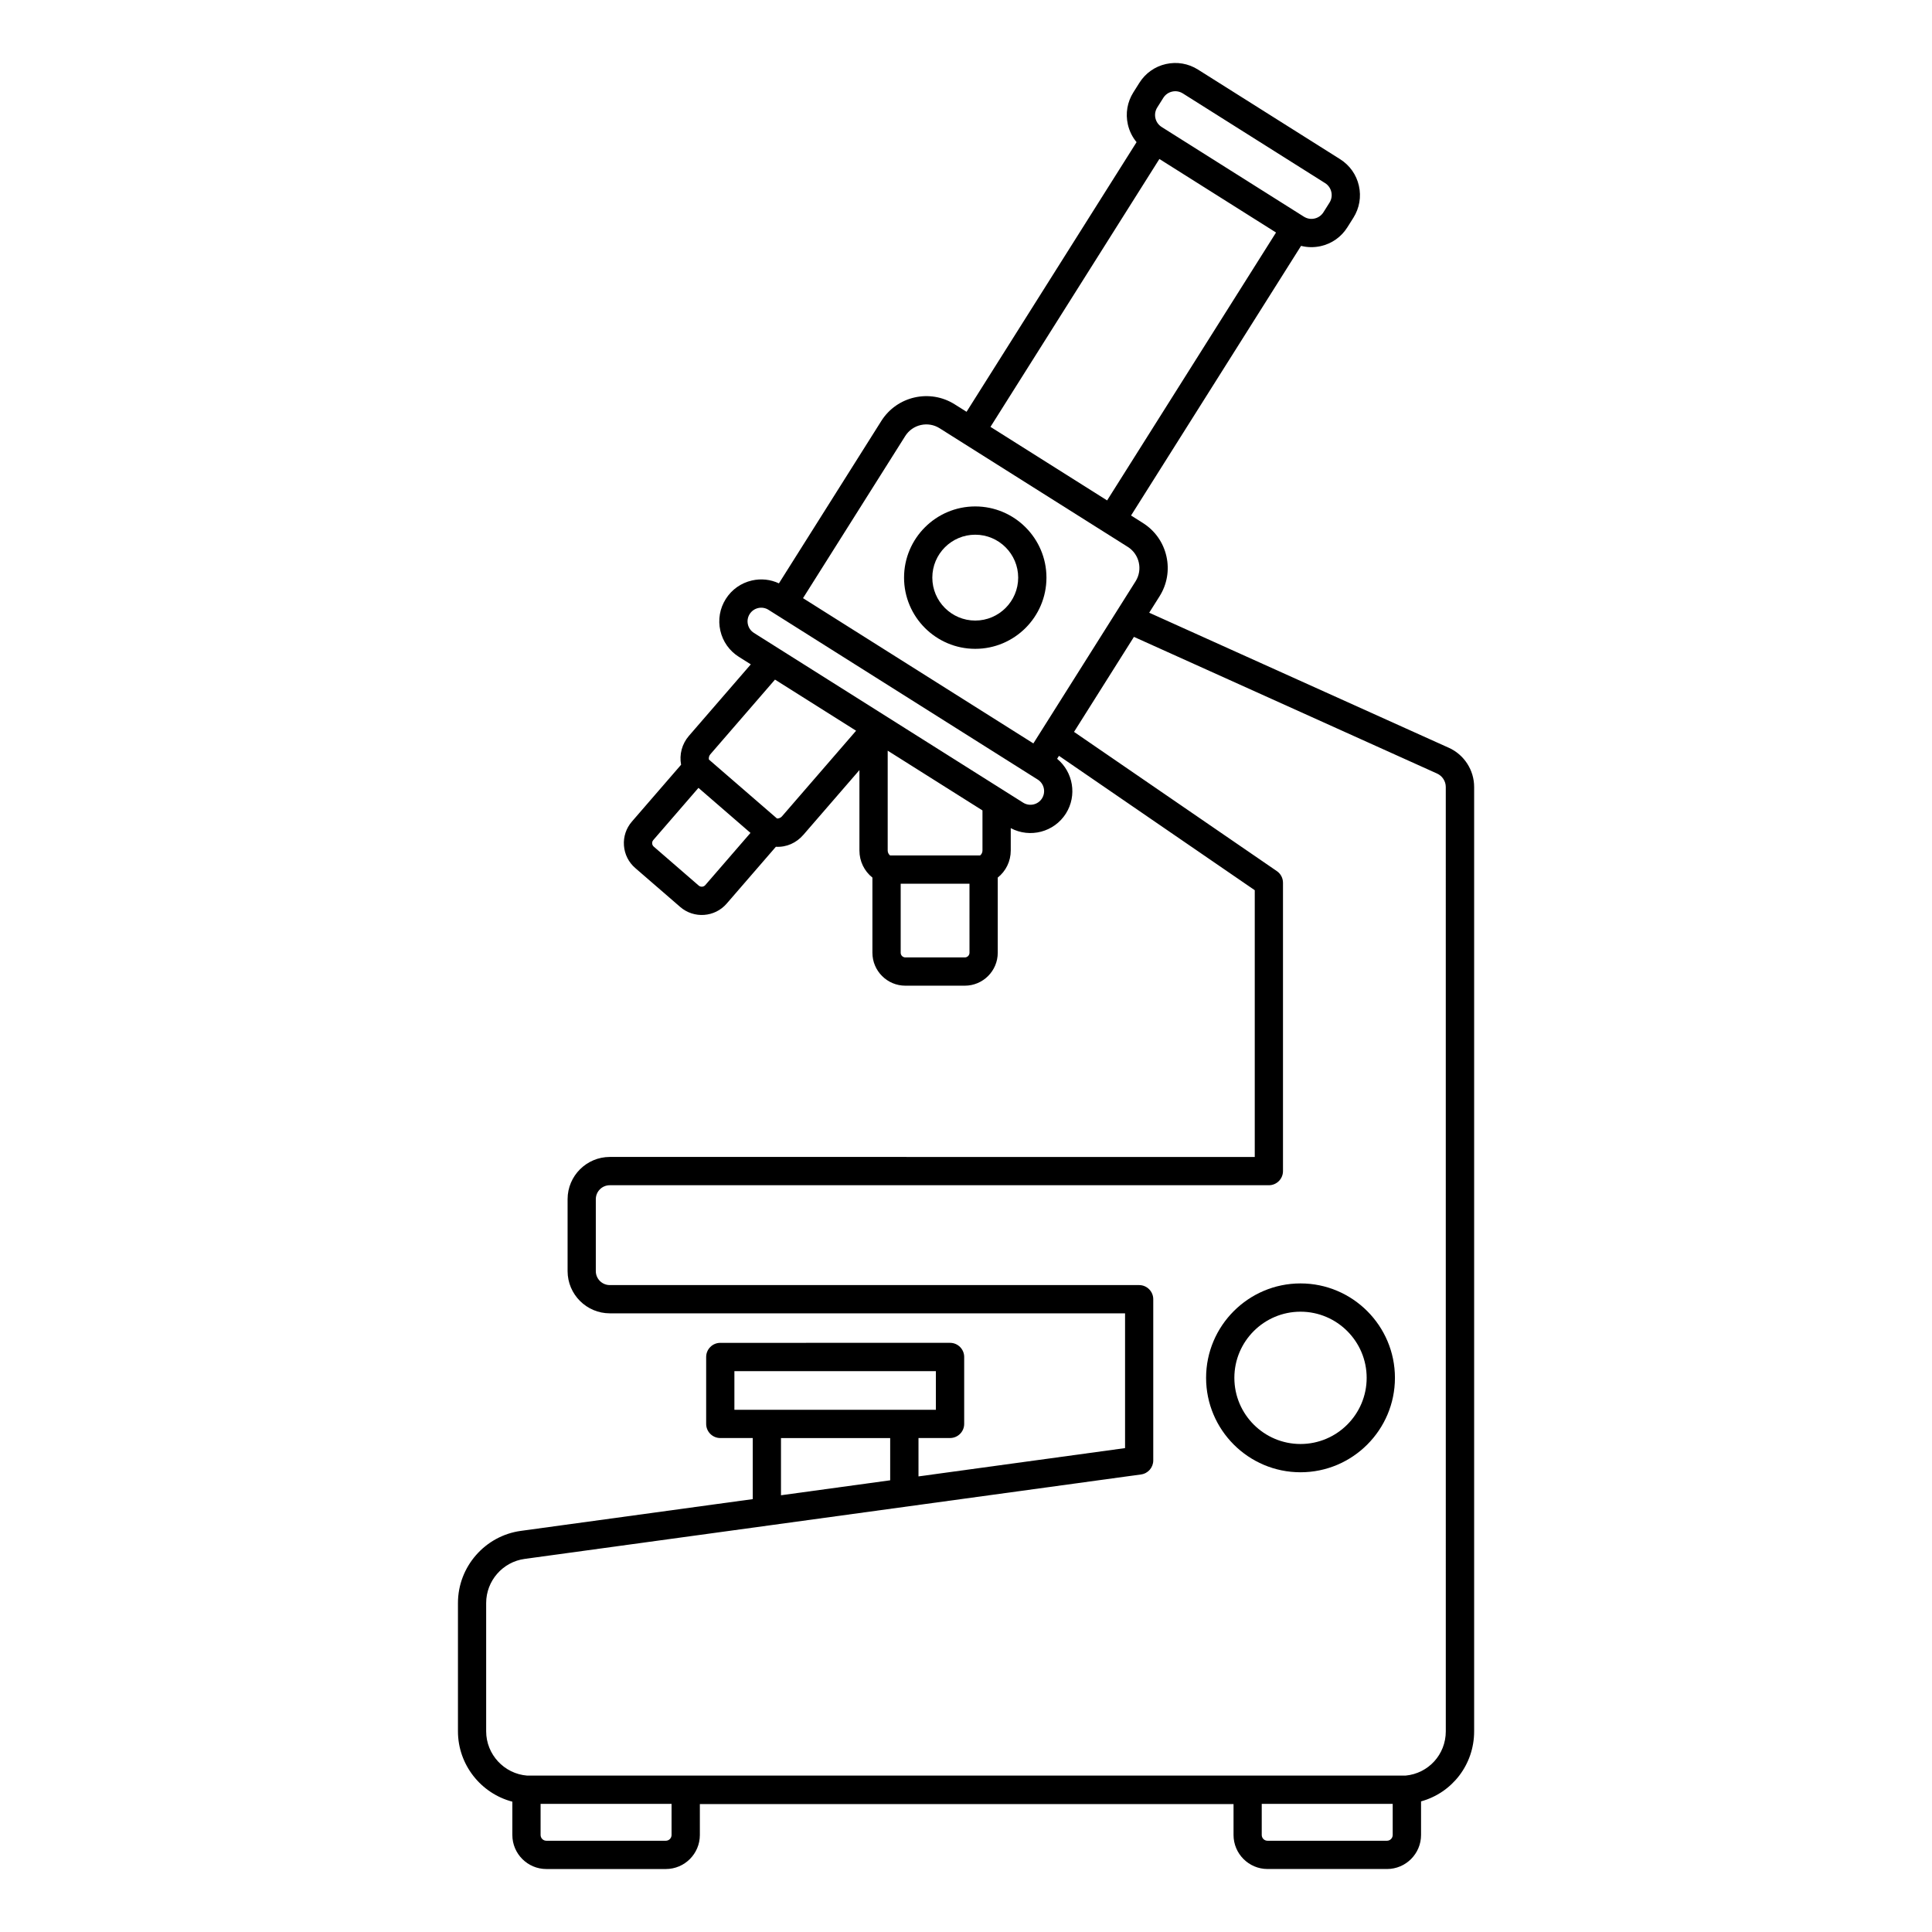 <?xml version="1.0" encoding="UTF-8"?>
<!-- Uploaded to: ICON Repo, www.svgrepo.com, Generator: ICON Repo Mixer Tools -->
<svg fill="#000000" width="800px" height="800px" version="1.1" viewBox="144 144 512 512" xmlns="http://www.w3.org/2000/svg">
 <g>
  <path d="m527.93 342.16-79.379-35.785 2.731-4.332c2.008-3.184 2.66-6.961 1.828-10.637-0.832-3.672-3.047-6.801-6.234-8.812l-3.137-1.98 45.055-71.457c1.699 0.434 3.484 0.457 5.242 0.062 2.93-0.664 5.422-2.43 7.023-4.969l1.605-2.547c1.602-2.543 2.121-5.555 1.457-8.484-0.664-2.93-2.43-5.426-4.981-7.035l-37.68-23.758c-2.543-1.602-5.555-2.113-8.484-1.457-2.93 0.664-5.422 2.43-7.023 4.969l-1.605 2.547c-1.602 2.543-2.121 5.555-1.457 8.484 0.398 1.758 1.191 3.359 2.312 4.703l-45.055 71.457-3.144-1.98c-6.574-4.144-15.301-2.172-19.445 4.406l-27.137 43.039c-2.227-1.043-4.723-1.316-7.148-0.762-2.894 0.656-5.359 2.398-6.941 4.91-1.582 2.508-2.094 5.488-1.438 8.383 0.656 2.891 2.398 5.359 4.91 6.941l3.164 1.996-16.387 18.93c-1.867 2.156-2.594 4.973-2.086 7.672l-13.035 15.059c-1.527 1.762-2.277 4.016-2.109 6.34 0.168 2.328 1.23 4.449 2.996 5.973l11.918 10.32c3.637 3.144 9.164 2.75 12.309-0.891l13.039-15.062c2.789 0.168 5.422-1.008 7.289-3.164l14.855-17.16v21.324c0 2.852 1.293 5.457 3.441 7.164v19.922c0 4.812 3.918 8.727 8.727 8.727h15.762c4.812 0 8.727-3.918 8.727-8.727v-19.922c2.148-1.707 3.445-4.312 3.445-7.164v-5.938c5.086 2.707 11.492 1.074 14.621-3.879 3.012-4.781 1.918-11-2.332-14.5l0.492-0.785 51.883 35.613v70.695l-170.91-0.008c-6.172 0-11.195 5.023-11.195 11.191v19.062c0 6.172 5.023 11.191 11.195 11.191h136.54v35.715l-54.742 7.5v-10.172h8.363c2.066 0 3.746-1.676 3.746-3.746v-17.734c0-2.066-1.68-3.746-3.746-3.746l-60.887 0.004c-2.066 0-3.746 1.676-3.746 3.746v17.734c0 2.066 1.68 3.746 3.746 3.746h8.602v16.188l-9.594 1.312-51.867 7.106c-9.5 1.301-16.664 9.516-16.664 19.102v34.02c0 8.859 6.102 16.465 14.414 18.641v8.828c0 4.977 4.047 9.02 9.02 9.02h31.652c4.977 0 9.02-4.047 9.02-9.02v-8.188l141.43-0.004v8.188c0 4.977 4.047 9.02 9.02 9.02h31.652c4.977 0 9.02-4.047 9.02-9.02v-8.902c8.219-2.269 14.07-9.734 14.07-18.566v-250.26c0-4.473-2.637-8.555-6.719-10.398zm-77.246-169.68 1.605-2.547c0.535-0.848 1.367-1.438 2.348-1.66 0.973-0.223 1.98-0.047 2.84 0.492l37.469 23.625 0.211 0.133c0.848 0.535 1.438 1.367 1.66 2.348 0.223 0.977 0.051 1.984-0.484 2.832l-1.605 2.547c-0.535 0.848-1.367 1.438-2.348 1.66-0.969 0.227-1.977 0.051-2.84-0.492l-0.223-0.141c-0.004 0-0.004-0.004-0.008-0.004l-37.234-23.477c-0.004 0-0.004-0.004-0.008-0.008l-0.211-0.133c-0.848-0.535-1.438-1.367-1.66-2.348-0.219-0.973-0.047-1.977 0.488-2.828zm0.566 13.652 30.914 19.488-44.766 70.996-30.91-19.492zm-120.34 192.43c-0.445 0.516-1.23 0.566-1.742 0.125l-11.914-10.32c-0.336-0.289-0.41-0.652-0.422-0.844-0.016-0.191 0.004-0.562 0.297-0.898l11.973-13.832 13.785 11.934zm20.328-18.227c-0.336 0.391-0.82 0.59-1.324 0.574l-18.043-15.621c-0.09-0.492 0.039-1 0.379-1.395l17.133-19.793 21.492 13.551zm49.688 36.152c0 0.684-0.555 1.238-1.234 1.238h-15.762c-0.684 0-1.238-0.555-1.238-1.238v-18.293h18.23zm3.441-27.086c0 0.516-0.234 0.988-0.625 1.301h-23.867c-0.387-0.312-0.625-0.785-0.625-1.301v-26.465l25.117 15.836zm15.777-13.816c-1.062 1.688-3.301 2.195-4.992 1.133l-5.039-3.176-59.461-37.492-6.852-4.32c-0.816-0.516-1.383-1.32-1.598-2.262-0.215-0.945-0.047-1.91 0.469-2.731 0.516-0.816 1.32-1.383 2.262-1.598 0.938-0.211 1.91-0.047 2.731 0.473l2.023 1.277c0.004 0.004 0.012 0.004 0.016 0.008l67.27 42.414c0.004 0.004 0.012 0.008 0.016 0.012l2.023 1.273c1.688 1.062 2.195 3.301 1.133 4.988zm0.238-18.578-2.527 4.004-61.047-38.492 27.09-42.965c0.941-1.492 2.406-2.527 4.129-2.918 1.723-0.387 3.492-0.086 4.984 0.855l6.312 3.981 37.246 23.484 6.309 3.977c3.082 1.945 4.008 6.035 2.066 9.117l-5.027 7.977zm-81.758 180.6v-10.242h53.395v10.242h-8.34c-0.008 0-0.016-0.004-0.023-0.004-0.008 0-0.016 0.004-0.023 0.004h-36.383c-0.008 0-0.016-0.004-0.023-0.004-0.008 0-0.016 0.004-0.023 0.004zm41.285 7.492v11.195l-28.938 3.965v-15.16zm-57.938 105.19c0 0.844-0.684 1.527-1.527 1.527h-31.652c-0.844 0-1.527-0.684-1.527-1.527v-8.246h34.707zm191.11 0c0 0.844-0.684 1.527-1.527 1.527h-31.652c-0.844 0-1.527-0.684-1.527-1.527v-8.246h34.707zm14.07-27.465c0 6.117-4.586 11.16-10.672 11.73h-232.76c-6.102-0.469-10.879-5.606-10.879-11.73v-34.02c0-5.863 4.379-10.883 10.188-11.676l51.867-7.106 12.918-1.77c0.062-0.012 0.129-0.012 0.191-0.027l98.383-13.48c1.855-0.254 3.238-1.84 3.238-3.711v-42.73c0-2.066-1.68-3.746-3.746-3.746h-140.28c-2.043 0-3.703-1.66-3.703-3.699v-19.062c0-2.039 1.66-3.699 3.703-3.699h174.66c2.066 0 3.746-1.68 3.746-3.746v-76.414c0-1.234-0.605-2.391-1.625-3.086l-53.75-36.895 15.875-25.18 80.332 36.219c1.402 0.633 2.309 2.035 2.309 3.57z"/>
  <path d="m402.45 278.21c-10.402 0-18.867 8.465-18.867 18.867 0 10.406 8.465 18.871 18.867 18.871 10.406 0 18.871-8.465 18.871-18.871 0-10.402-8.465-18.867-18.871-18.867zm0 30.246c-6.273 0-11.375-5.106-11.375-11.379 0-6.273 5.106-11.375 11.375-11.375 6.273 0 11.379 5.106 11.379 11.375 0 6.277-5.106 11.379-11.379 11.379z"/>
  <path d="m488.65 484.12c-13.797 0-25.023 11.227-25.023 25.023 0 13.797 11.227 25.023 25.023 25.023 13.797 0 25.023-11.227 25.023-25.023 0-13.797-11.227-25.023-25.023-25.023zm0 42.555c-9.668 0-17.531-7.863-17.531-17.531 0-9.668 7.863-17.531 17.531-17.531 9.664 0 17.531 7.867 17.531 17.531 0 9.668-7.867 17.531-17.531 17.531z"/>
 </g>
</svg>